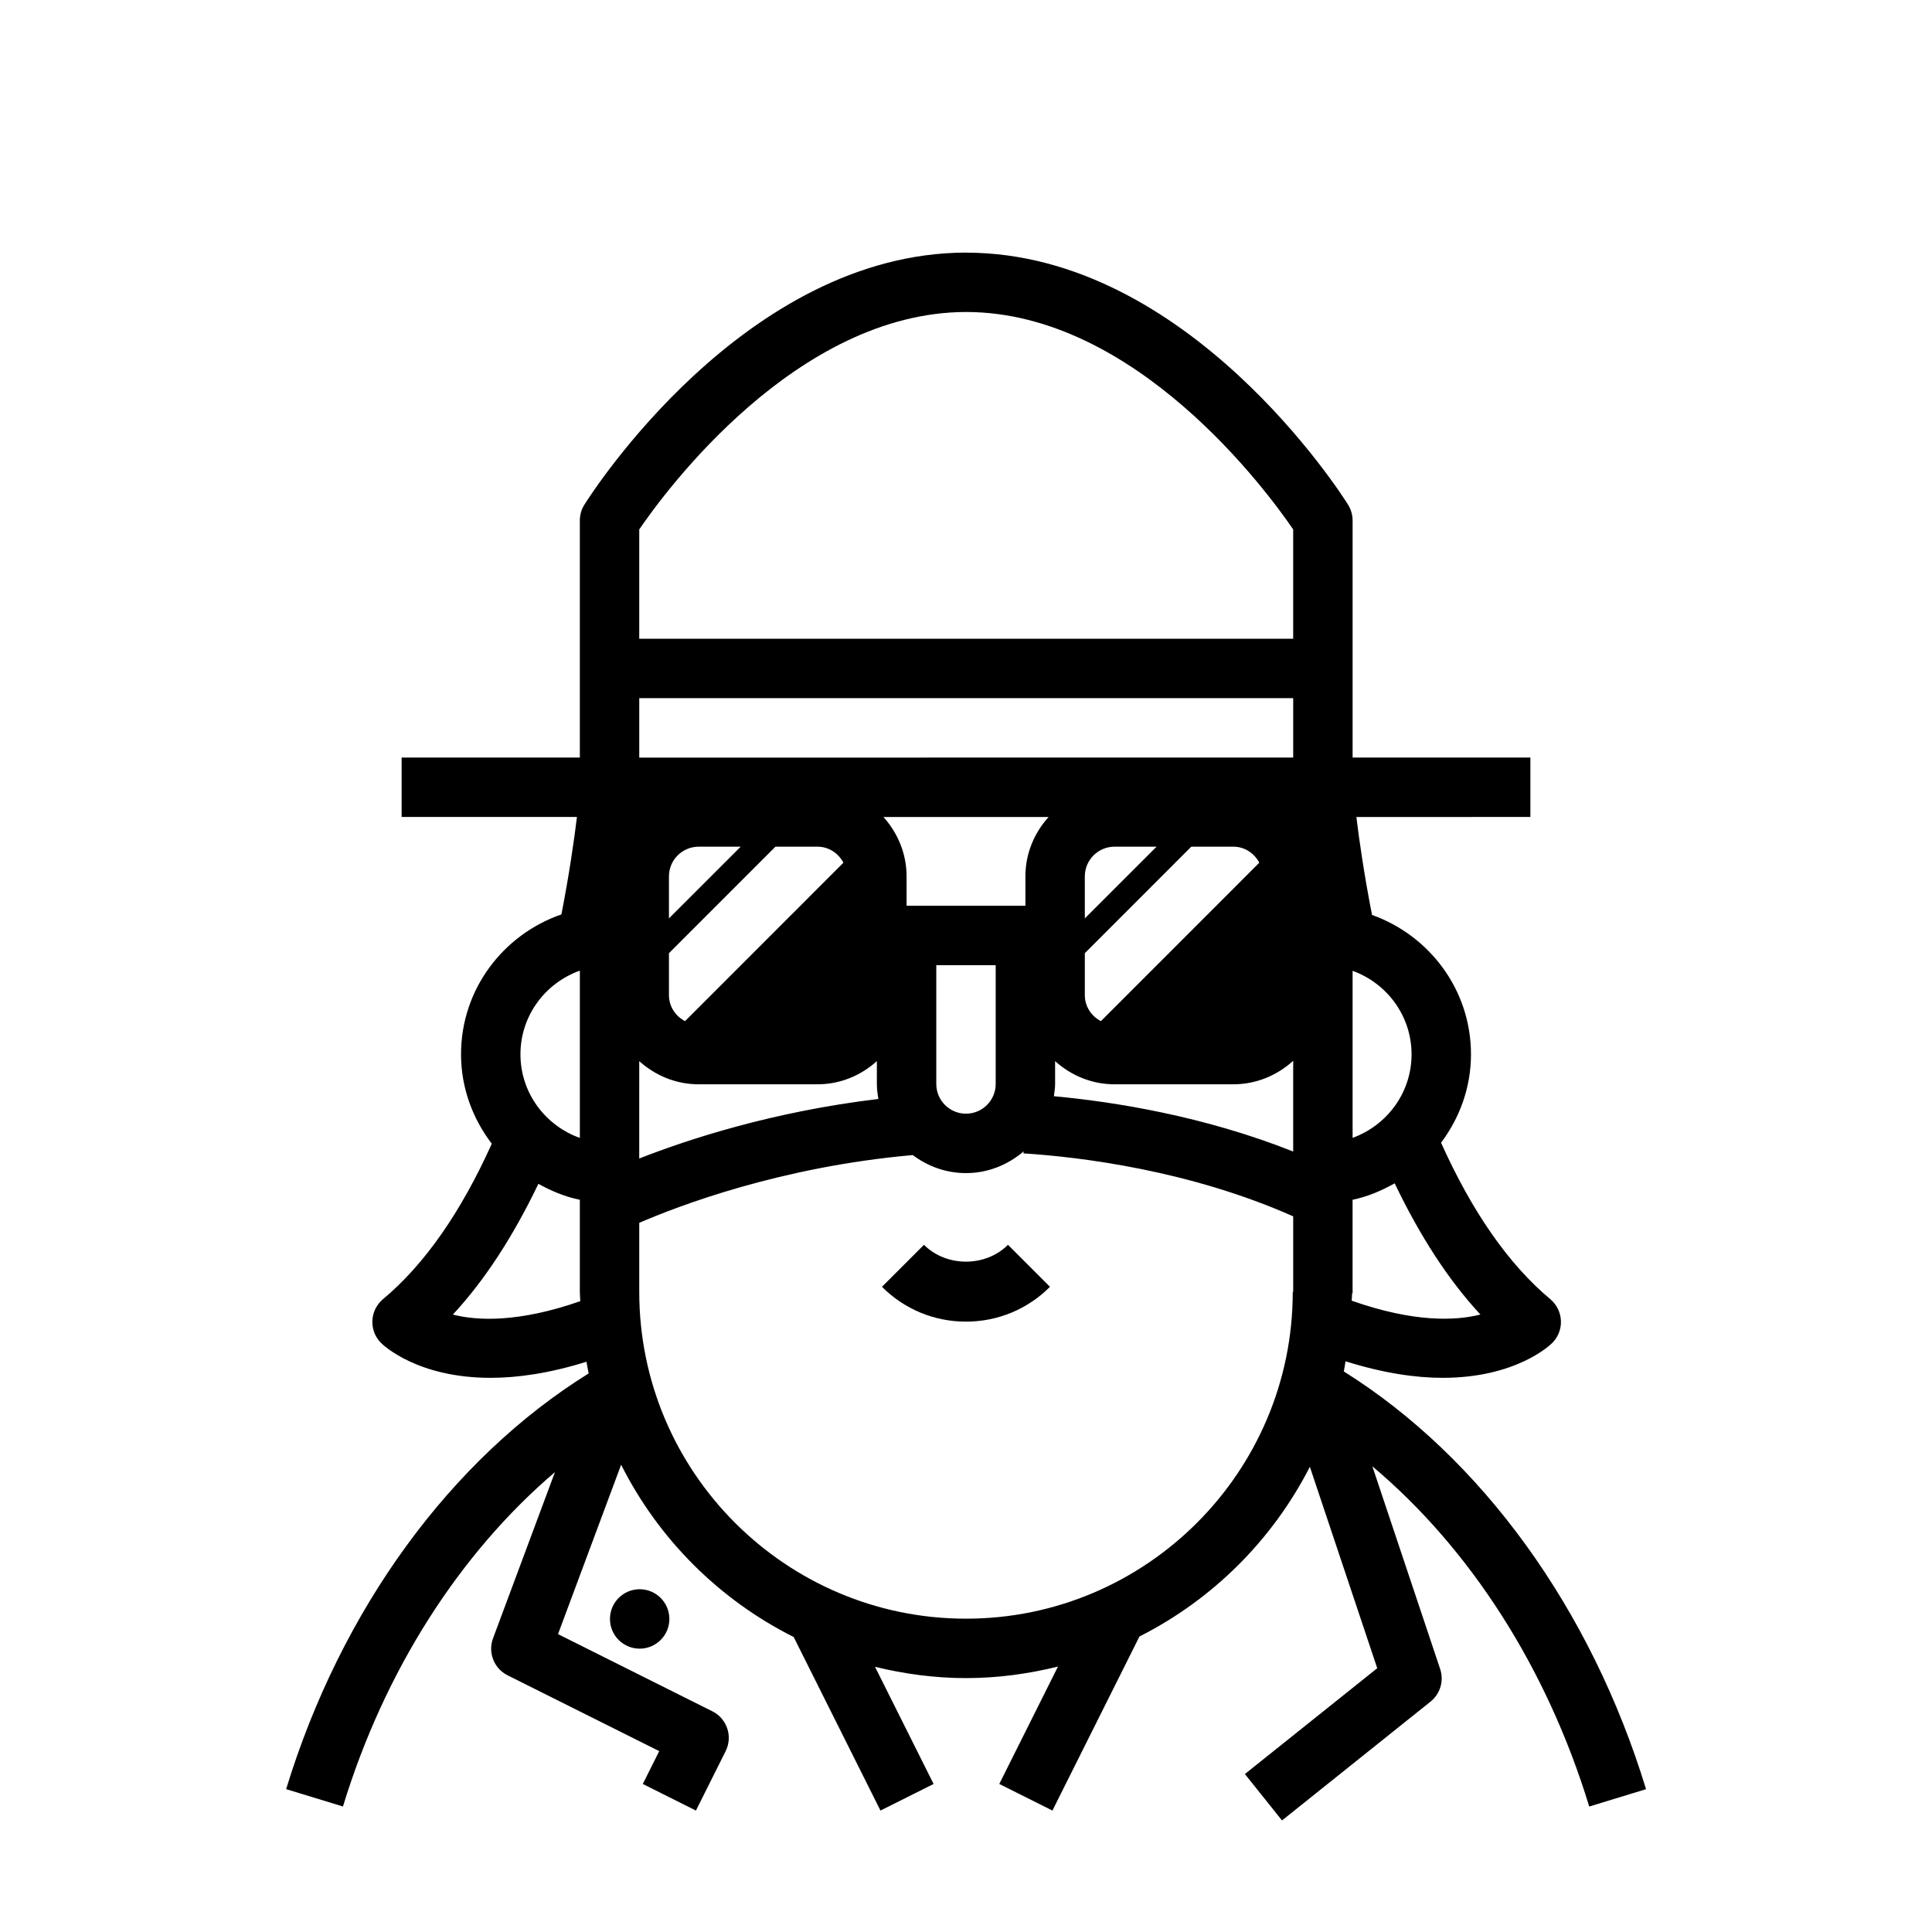 <?xml version="1.0" encoding="UTF-8"?>
<!-- Uploaded to: SVG Repo, www.svgrepo.com, Generator: SVG Repo Mixer Tools -->
<svg fill="#000000" width="800px" height="800px" version="1.1" viewBox="144 144 512 512" xmlns="http://www.w3.org/2000/svg">
 <g>
  <path d="m388.86 473.89-11.129 11.129c5.945 5.953 13.855 9.227 22.262 9.227s16.32-3.273 22.262-9.227l-11.133-11.133c-5.941 5.953-16.309 5.953-22.262 0.004z"/>
  <path d="m565.16 622.75 15.059-4.598c-14.625-47.895-43.648-87.859-80.098-110.71 0.188-0.883 0.301-1.793 0.465-2.684 10.02 3.148 18.602 4.383 25.727 4.383 19.477 0 28.512-8.699 29.047-9.242 1.566-1.559 2.402-3.715 2.297-5.918-0.102-2.211-1.125-4.273-2.824-5.699-11.004-9.18-20.719-23.145-28.938-41.445 4.914-6.566 7.93-14.621 7.93-23.43 0-17.074-10.988-31.496-26.223-36.934-2.094-10.707-3.402-19.797-4.148-25.961l46.113-0.004v-15.742h-47.113v-62.828c0-1.48-0.418-2.922-1.195-4.172-1.699-2.731-42.414-66.73-101.14-66.809v-0.023h-0.055-0.055v0.008c-58.727 0.086-99.43 64.086-101.14 66.809-0.797 1.258-1.203 2.699-1.203 4.18v62.828h-47.23v15.742h46.461c-0.746 6.133-2.039 15.176-4.117 25.828-15.434 5.336-26.602 19.848-26.602 37.062 0 8.941 3.109 17.098 8.148 23.711-8.188 18.176-17.863 32.047-28.82 41.18-1.699 1.426-2.723 3.481-2.824 5.699-0.102 2.203 0.73 4.359 2.297 5.918 0.535 0.535 9.566 9.242 29.047 9.242 7.055 0 15.516-1.18 25.395-4.266 0.188 1.031 0.355 2.07 0.582 3.094-36.543 22.727-65.598 62.488-80.176 110.17l15.059 4.598c11.043-36.148 31-67.148 56.184-88.617l-16.414 44.059c-1.402 3.769 0.262 7.996 3.856 9.793l40.188 20.098-4.352 8.699 14.082 7.047 7.871-15.742c1.945-3.891 0.371-8.621-3.519-10.562l-40.902-20.453 16.727-44.895c9.918 19.719 25.992 35.762 45.73 45.664l22.996 45.988 14.082-7.047-15.523-31.047c7.746 1.883 15.801 2.992 24.113 2.992 8.406 0 16.547-1.133 24.371-3.055l-15.555 31.109 14.082 7.047 23.066-46.129c19.422-9.816 35.266-25.602 45.16-44.973l17.855 53.379-35.07 28.047 9.832 12.297 39.359-31.488c2.582-2.07 3.598-5.519 2.551-8.652l-17.965-53.703c25.742 21.617 46.203 53.215 57.473 90.16zm-62.945-134.05c0.016-0.66 0.102-1.309 0.102-1.977h0.133v-24.773c4.008-0.828 7.699-2.418 11.156-4.359 6.668 13.926 14.234 25.648 22.719 34.77-6.609 1.688-17.648 2.129-34.109-3.66zm-70.727-112.45c0-4.344 3.535-7.871 7.871-7.871h11.141l-19.012 19zm28.219-7.875h11.141c3.016 0 5.559 1.762 6.879 4.25l-41.98 41.988c-2.504-1.32-4.258-3.863-4.258-6.875v-11.133zm-43.965 7.875v7.777h-31.488v-7.777c0-6.07-2.371-11.555-6.141-15.742h43.777c-3.785 4.191-6.148 9.672-6.148 15.742zm-94.465 0c0-4.344 3.535-7.871 7.871-7.871h11.141l-19.012 19zm28.223-7.875h11.137c3.016 0 5.559 1.762 6.879 4.25l-41.98 41.988c-2.5-1.32-4.258-3.863-4.258-6.875v-11.133zm-36.094 56.836c4.188 3.769 9.676 6.141 15.742 6.141h31.488c6.07 0 11.555-2.371 15.742-6.141v6.055c0 1.363 0.18 2.668 0.402 3.969-28.176 3.363-50.664 10.785-63.379 15.785zm78.719-25.434h15.742v31.488c0 4.344-3.535 7.871-7.879 7.871-4.336 0-7.863-3.527-7.863-7.871zm31.488 31.488v-6.055c4.188 3.769 9.676 6.141 15.742 6.141h31.488c6.125 0 11.66-2.402 15.863-6.234v24.051c-23.695-9.43-47.562-13.195-63.418-14.664 0.145-1.074 0.324-2.137 0.324-3.238zm94.465-7.856c0 10.211-6.551 18.836-15.625 22.137v-44.266c9.078 3.281 15.625 11.918 15.625 22.129zm-118.02-196.73c44.988 0.047 79.855 47.672 86.648 57.625v28.969h-173.3v-28.969c6.793-9.953 41.66-57.578 86.648-57.625zm-86.648 102.34h173.3v15.742l-173.3 0.004zm-15.742 72.211v44.328c-9.148-3.258-15.742-11.918-15.742-22.16-0.004-10.242 6.594-18.91 15.742-22.168zm-33.656 91.141c8.461-9.094 16.012-20.781 22.664-34.645 3.418 1.883 7.047 3.434 10.988 4.227v24.766h0.016c0 0.707 0.086 1.402 0.102 2.102-16.316 5.695-27.242 5.223-33.77 3.551zm135.99 80.594c-47.75 0-86.594-38.848-86.594-86.594v-18.309c10.125-4.383 37.336-14.863 72.484-17.957 3.945 2.961 8.793 4.777 14.098 4.777 5.856 0 11.156-2.219 15.281-5.754l-0.031 0.527c15.266 0.977 44.172 4.551 71.469 16.688v20.027l-0.117 0.004c0 47.742-38.848 86.59-86.59 86.59z"/>
  <path d="m321.39 573.04c0 4.348-3.523 7.871-7.871 7.871s-7.871-3.523-7.871-7.871c0-4.348 3.523-7.875 7.871-7.875s7.871 3.527 7.871 7.875"/>
 </g>
</svg>